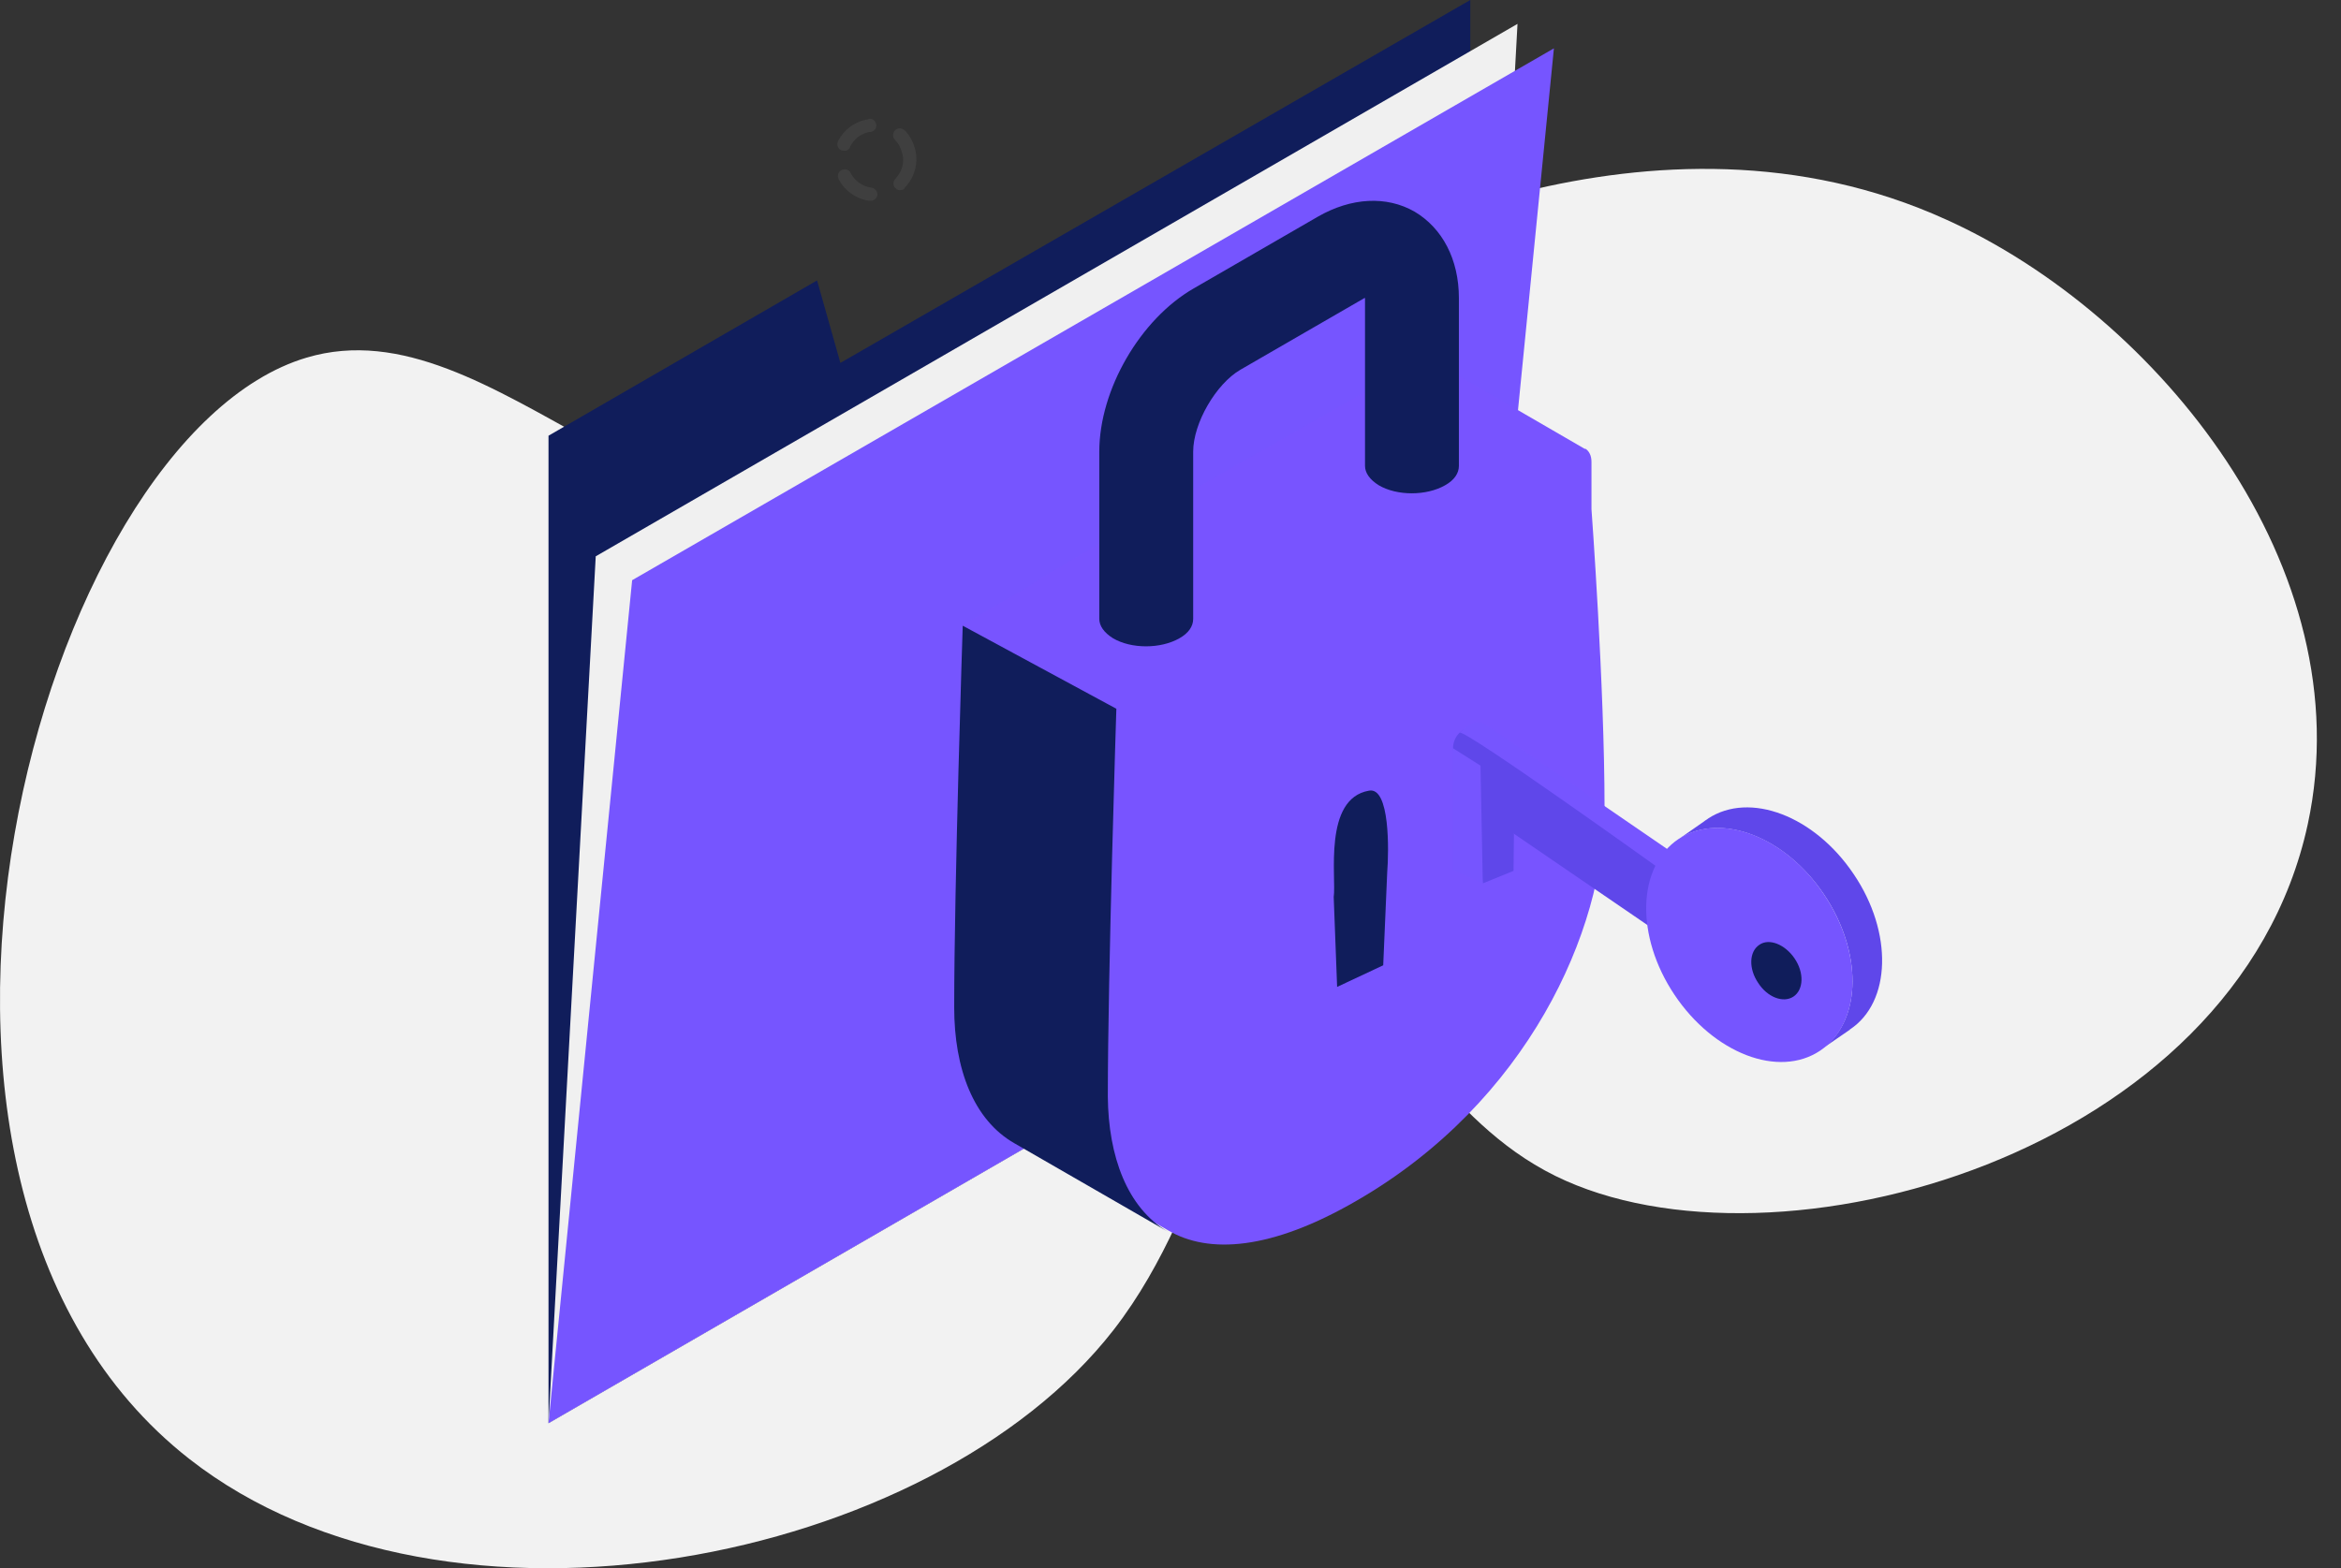 <svg width="194" height="130" viewBox="0 0 194 130" fill="none" xmlns="http://www.w3.org/2000/svg">
<rect x="0" y="0" width="194" height="130" fill="#333333" stroke="none"/>
<path d="M191.245 68.33C185.302 95.761 147.026 106.396 128.917 97.489C119.184 92.703 116.423 82.865 109.545 83.574C101.309 84.416 100.888 99.173 92.278 110.251C77.211 129.617 37.016 137.638 15.679 120.931C-13.66 97.932 3.185 36.246 25.412 29.644C41.087 24.991 55.593 48.787 78.334 43.026C90.126 40.013 89.33 32.834 105.053 24.326C111.136 21.047 136.965 7.132 161.297 18.21C178.751 26.098 195.83 47.059 191.245 68.33Z" fill="#F2F2F2"/>
<path d="M45.455 36.119V117.976L121.842 73.841V0L69.644 30.083L67.711 23.246L45.455 36.119Z" fill="#101D5B"/>
<path d="M45.455 117.976L49.369 46.115L125.756 1.98L121.842 73.841L45.455 117.976Z" fill="#F0F0F0"/>
<path d="M45.455 117.976L52.386 48.096L128.774 4.008L121.842 73.841L45.455 117.976Z" fill="#7655FF"/>
<path d="M99.633 49.84C94.541 52.764 93.645 48.473 93.551 45.738C93.504 44.654 92.844 44.229 91.9 44.748L79.829 51.774C79.829 51.774 79.122 73.275 79.122 83.413C79.122 88.506 80.725 92.749 84.12 94.683L96.804 101.991C100.152 103.972 105.339 103.642 112.412 99.539C126.558 91.382 132.97 77.142 132.97 67.004C132.97 56.866 131.886 42.202 131.886 42.202V38.288C131.886 37.769 131.697 37.439 131.462 37.251C131.414 37.203 131.367 37.203 131.32 37.203L118.636 29.848C118.353 29.659 117.929 29.706 117.457 29.989" fill="#7854FF"/>
<path d="M100.718 49.133L93.032 44.701H92.985C92.702 44.559 92.325 44.559 91.853 44.842L81.857 50.595C81.715 50.689 81.574 50.783 81.479 50.878C81.149 51.161 80.866 51.491 80.678 51.868L93.456 59.224C93.739 58.705 94.211 58.233 94.635 57.951L104.631 52.198C105.056 51.962 105.433 51.915 105.716 52.056L100.718 49.133Z" fill="#7854FF"/>
<path d="M131.273 37.298L118.589 29.989C118.259 29.8 117.834 29.848 117.363 30.083C117.363 30.083 85.865 47.907 85.535 48.426L91.806 60.025C92.089 59.507 119.673 43.475 120.145 43.239L130.141 37.439C130.566 37.156 130.99 37.156 131.273 37.298Z" fill="#7854FF"/>
<path d="M96.757 102.086L84.073 94.777C80.678 92.844 79.075 88.6 79.075 83.507C79.075 73.37 79.782 51.868 79.782 51.868L92.513 58.752C92.513 58.752 91.806 80.772 91.806 90.91C91.853 95.861 93.409 100.105 96.757 102.086Z" fill="#101D5B"/>
<path d="M114.628 80.018L110.808 81.81L110.525 74.36C110.761 72.804 109.629 66.202 113.449 65.542C115.194 65.212 115.099 70.54 114.958 72.332L114.628 80.018Z" fill="#101D5B"/>
<path d="M117.221 17.541C114.911 16.221 111.987 16.362 109.205 17.965L98.926 23.907C94.494 26.453 91.099 32.3 91.099 37.439V51.302C91.099 51.868 91.476 52.434 92.23 52.905C93.739 53.801 96.191 53.801 97.747 52.905C98.502 52.481 98.879 51.915 98.879 51.302V37.439C98.879 35.082 100.765 31.828 102.793 30.649L113.072 24.708C113.072 24.708 113.072 24.708 113.119 24.708C113.119 24.708 113.119 24.708 113.119 24.755V38.618C113.119 39.184 113.496 39.75 114.251 40.221C115.76 41.117 118.211 41.117 119.767 40.221C120.522 39.797 120.899 39.231 120.899 38.618V24.708C120.899 21.502 119.532 18.908 117.221 17.541Z" fill="#101D5B"/>
<path d="M72.238 16.645C72.191 16.645 72.096 16.645 72.049 16.645C70.965 16.503 69.974 15.796 69.503 14.853C69.361 14.57 69.456 14.24 69.739 14.099C70.021 13.957 70.352 14.052 70.493 14.335C70.823 14.995 71.483 15.466 72.238 15.56C72.52 15.608 72.756 15.89 72.709 16.173C72.662 16.409 72.473 16.598 72.238 16.645ZM74.69 15.749C74.501 15.796 74.359 15.749 74.218 15.608C73.982 15.419 73.982 15.042 74.218 14.806C74.737 14.24 74.972 13.486 74.784 12.778C74.69 12.354 74.501 11.93 74.171 11.6C73.935 11.364 73.982 11.034 74.171 10.798C74.407 10.562 74.737 10.609 74.972 10.798C75.444 11.27 75.727 11.883 75.868 12.495C76.104 13.58 75.774 14.712 75.02 15.513C74.925 15.702 74.831 15.749 74.69 15.749ZM70.069 12.495C69.974 12.495 69.833 12.495 69.691 12.448C69.409 12.307 69.314 11.977 69.456 11.694C69.927 10.751 70.823 10.091 71.86 9.902C71.908 9.902 71.955 9.902 72.002 9.855C72.285 9.808 72.568 9.996 72.615 10.326C72.662 10.609 72.473 10.892 72.143 10.94C72.096 10.94 72.096 10.94 72.049 10.94C71.342 11.081 70.776 11.505 70.446 12.165C70.399 12.354 70.21 12.495 70.069 12.495Z" fill="#3F3F3F"/>
<path d="M136.507 76.67L122.927 67.381C122.644 67.193 122.455 66.957 122.314 66.627L120.569 62.76C120.192 61.911 120.522 60.874 121.371 60.45C121.937 60.167 122.644 60.214 123.21 60.544L138.534 71.012C139.006 71.342 139.336 71.908 139.336 72.474V75.161C139.336 76.623 137.733 77.472 136.507 76.67Z" fill="#5F47EA"/>
<path d="M139.289 78.698L140.845 77.66V70.635L139.289 71.625V78.698Z" fill="#C6762E"/>
<path d="M123.068 60.025C123.021 60.025 123.021 59.978 122.974 59.978C122.549 59.79 122.031 59.884 121.654 60.167L120.946 60.733C121.276 60.355 137.45 71.955 137.45 71.955C137.733 72.144 138.11 72.144 138.393 71.955C138.911 71.625 138.911 70.871 138.393 70.54L123.068 60.025Z" fill="#7655FF"/>
<path d="M153.624 72.474C150.37 67.617 144.995 65.589 141.552 67.853C141.458 67.947 141.317 67.994 141.222 68.088L139.195 69.503C142.637 67.334 147.965 69.362 151.172 74.171C154.331 78.886 154.284 84.451 151.124 86.855L153.246 85.394C153.246 85.394 153.293 85.394 153.293 85.346C156.736 83.083 156.877 77.283 153.624 72.474Z" fill="#5F47EA"/>
<path d="M151.172 74.171C154.425 79.028 154.284 84.781 150.841 87.091C147.399 89.402 142.024 87.327 138.77 82.47C135.517 77.613 135.658 71.861 139.1 69.55C142.543 67.287 147.965 69.314 151.172 74.171Z" fill="#7655FF"/>
<path d="M148.72 79.452C149.521 80.631 149.474 82.046 148.625 82.612C147.776 83.177 146.456 82.659 145.702 81.48C144.9 80.301 144.947 78.886 145.796 78.321C146.598 77.755 147.918 78.273 148.72 79.452Z" fill="#101D5B"/>
<path d="M122.833 62.147L122.691 71.436V71.484V72.002H122.739L122.88 73.228L125.426 72.191L125.521 63.892L122.833 62.147Z" fill="#5F47EA"/>
<path d="M122.88 73.228L120.381 72.097V62.006L122.691 63.468L122.88 73.228Z" fill="#7655FF"/>
</svg>
